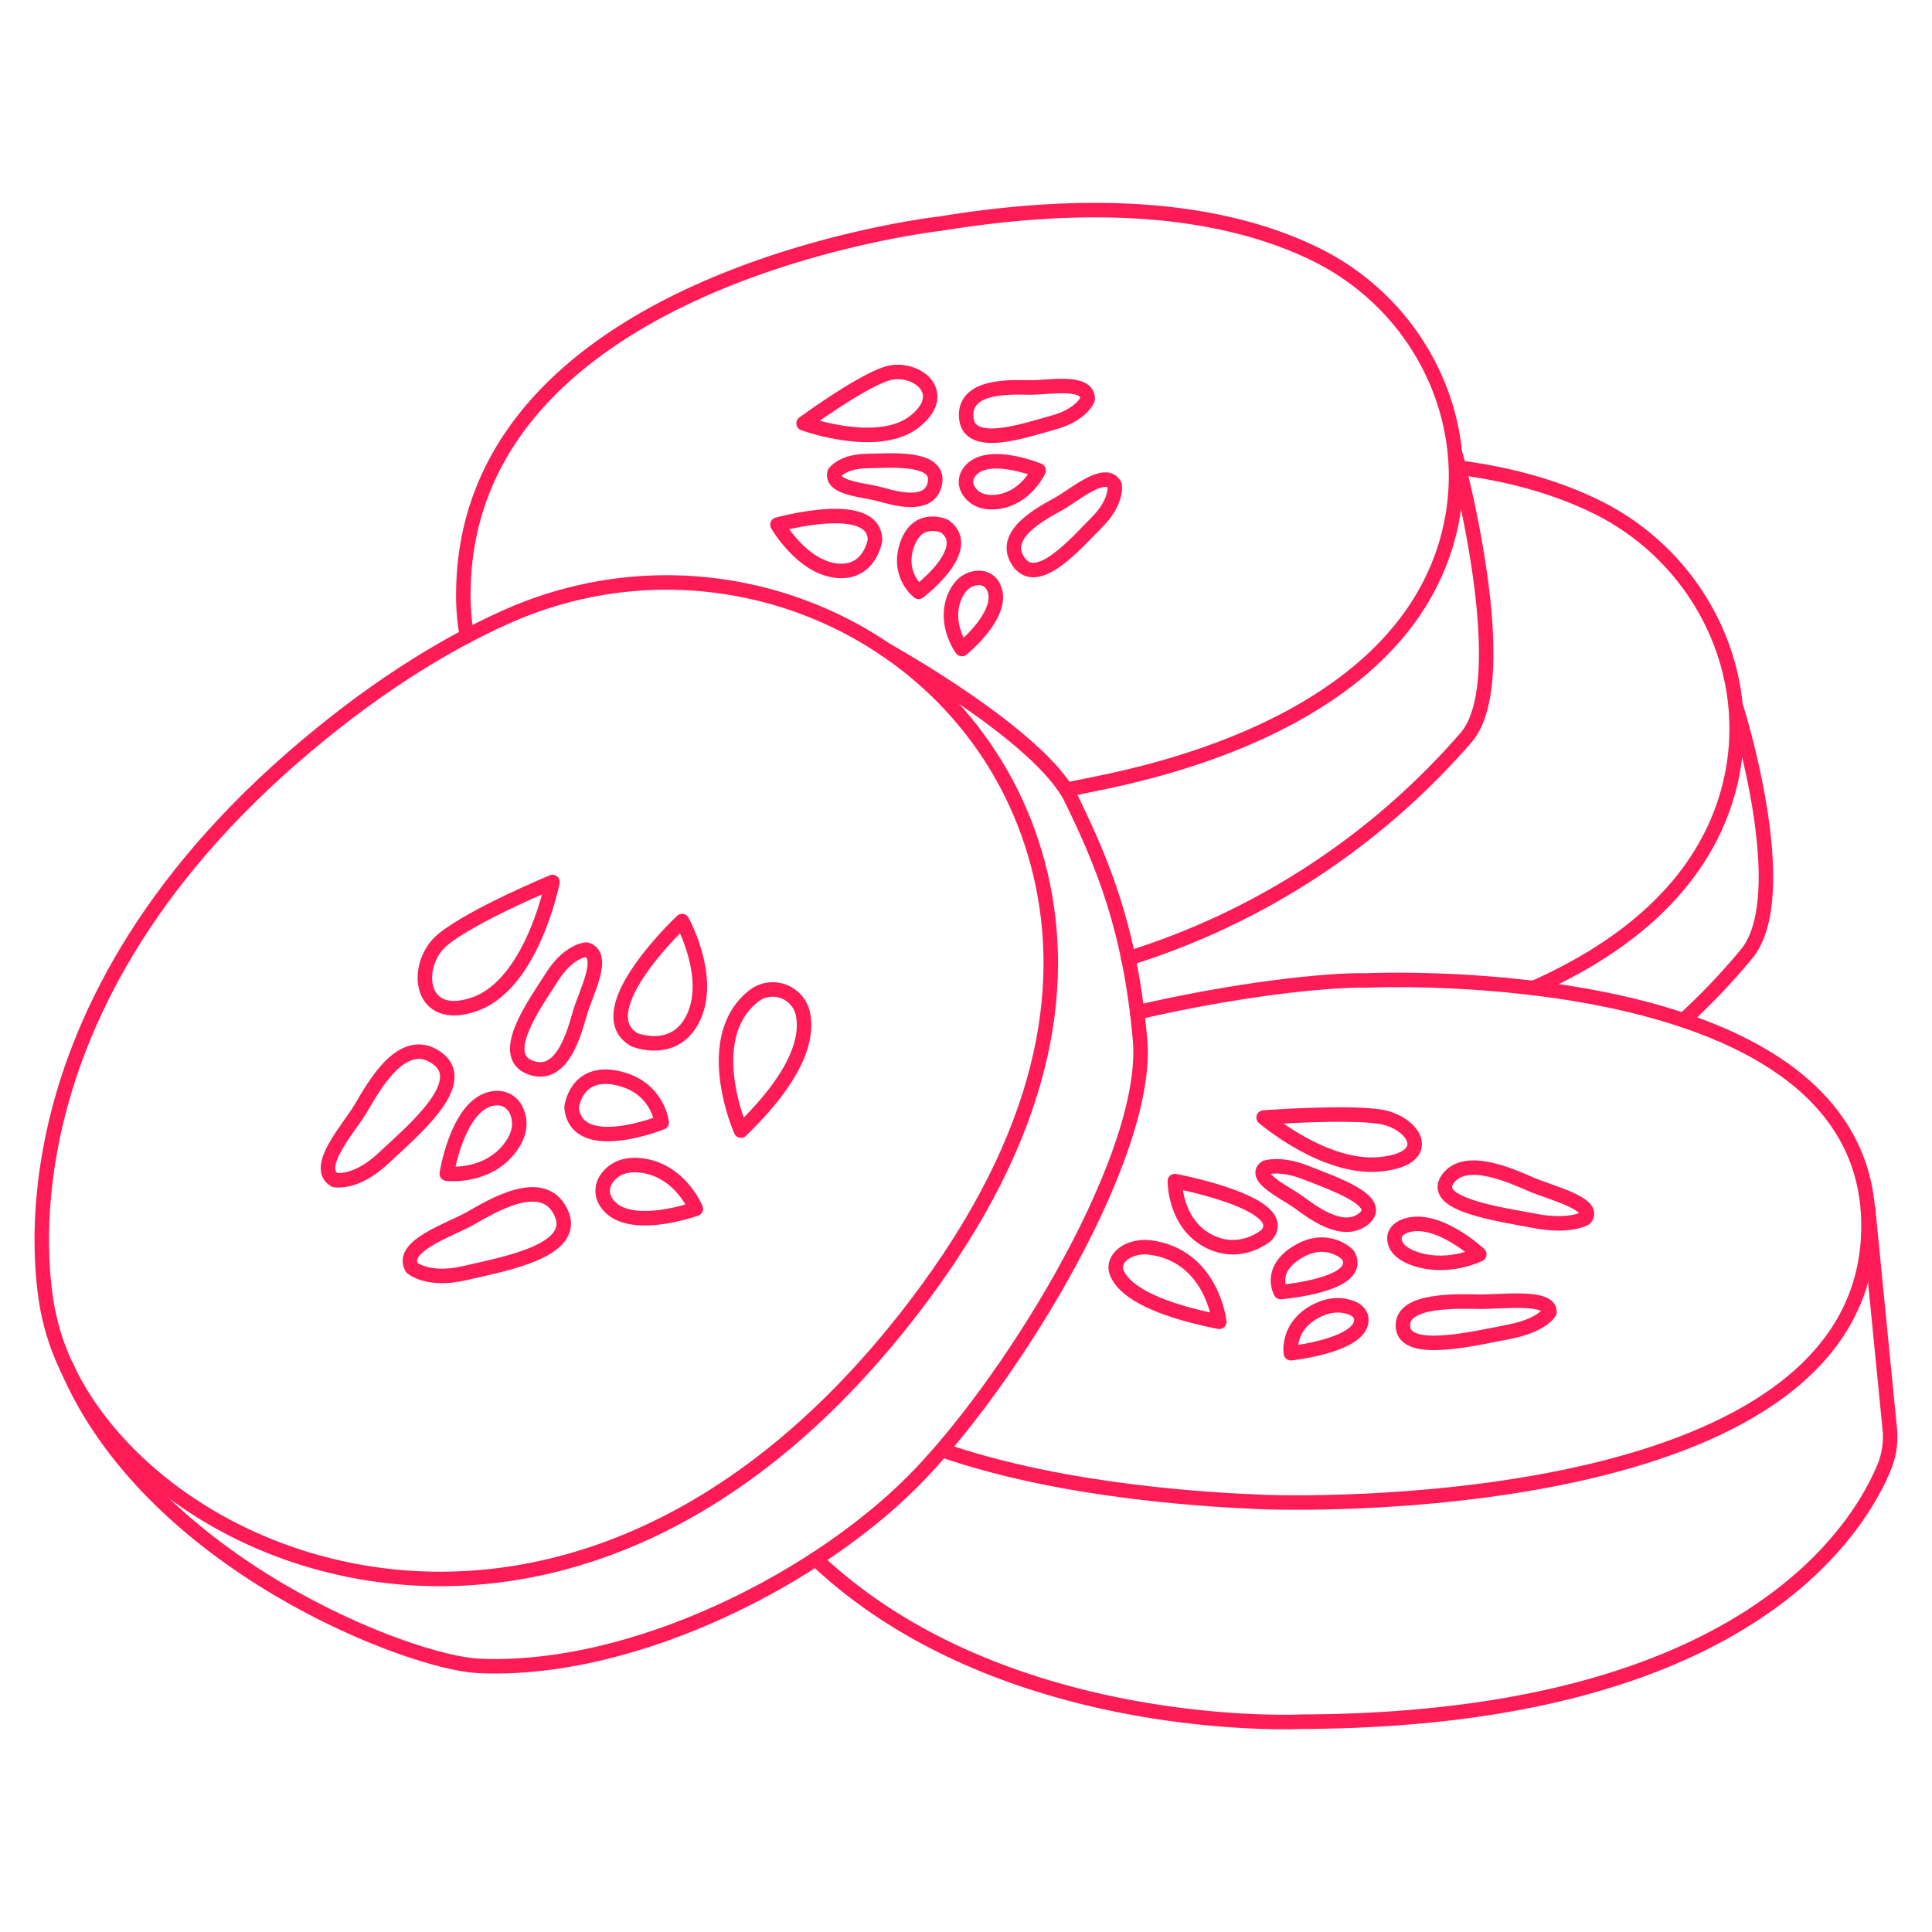 <svg id="Layer_1" data-name="Layer 1" xmlns="http://www.w3.org/2000/svg" viewBox="0 0 800 800"><defs><style>.cls-1{fill:none;stroke:#ff1b55;stroke-linecap:round;stroke-linejoin:round;stroke-width:6px;}</style></defs><path class="cls-1" d="M635,409.11c32.45-14.4,66.37-38,79.13-76.59,16-48.34-7.75-100.64-53.59-122.9-14.74-7.15-33.26-13-56.47-16"/><path class="cls-1" d="M719.09,293.45S743.58,371,723,395.26a274.3,274.3,0,0,1-25.87,27.16"/><path class="cls-1" d="M441.47,327c3.65-.69,6.36-1.24,7.95-1.57C467.09,321.68,573,303.36,597.93,228c16-48.35-7.75-100.63-53.59-122.89-31.45-15.28-80.15-24.73-154.88-12.52,0,0-196.8,21.86-197.6,153a94.57,94.57,0,0,0,1.48,17.78"/><path class="cls-1" d="M332.74,175.3s31,11.34,46.18-.89-.56-23.53-12.13-19.58S332.74,175.3,332.74,175.3Z"/><path class="cls-1" d="M450.4,165.2s-2.2,6.45-14.13,9.74-35.21,11.5-36.19-2.13,18.83-12.46,26.36-12.36S450.51,157.23,450.4,165.2Z"/><path class="cls-1" d="M362.29,223.82s-2.21,14.25-16.36,12.43-24-19-24-19S362.6,205.86,362.29,223.82Z"/><path class="cls-1" d="M345.57,195.79s3.07-4.67,13.22-4.88,30.35-2,28.35,9.07-17.49,6.09-23.47,4.49S343.87,202.14,345.57,195.79Z"/><path class="cls-1" d="M461.54,200.84s1.38,6.7-7.38,15.49-24.73,27.48-32.44,16.19,10.1-20.19,16.66-23.87S457.67,193.89,461.54,200.84Z"/><path class="cls-1" d="M398.31,268.75s18.78-15.18,12.9-26a6.56,6.56,0,0,0-5.92-3.46c-3.09.08-7.53,1.51-10.17,8.25C390.78,258.72,398.31,268.75,398.31,268.75Z"/><path class="cls-1" d="M380.38,245.07S404,227.36,391.2,217.9c0,0-11.08-5.17-15.55,7.5S380.38,245.07,380.38,245.07Z"/><path class="cls-1" d="M430.09,194.8s-22.34-9.21-29,1.12a6.54,6.54,0,0,0-.21,6.88c1.55,2.67,4.95,5.88,12.12,5C424.9,206.26,430.09,194.8,430.09,194.8Z"/><path class="cls-1" d="M602.9,188.89s25,92.14,4.28,116.38a305.13,305.13,0,0,1-140,91.58"/><path class="cls-1" d="M209.21,255.6C300.5,214.49,408,264.76,430.89,362.23c11,46.89,2.75,106.88-52.22,178.76C232.34,732.67,42.39,642.5,20.53,545.88c0,0-31.23-117.1,100.54-232.08C153.06,286,182.69,267.54,209.21,255.6Z"/><path class="cls-1" d="M366.69,269s64.21,35.58,76.95,61.84,24.36,53.46,28.43,99.74-50,136.32-90.54,179.21-118.87,83.13-183.64,80c-28.22-1.38-135.76-42.17-170.38-124"/><path class="cls-1" d="M228.78,365.22s-8.25,41.94-32,50.5-25.67-16.49-13.52-26.58S228.78,365.22,228.78,365.22Z"/><path class="cls-1" d="M138.59,488.62s8.61,1.9,20.26-9.08,36.37-31.24,22-41.47-26.42,12.45-31.41,20.82S129.7,483.39,138.59,488.62Z"/><path class="cls-1" d="M262.66,430.52s17.23,7.13,24.74-9.75-4.95-39.38-4.95-39.38S242.53,418.8,262.66,430.52Z"/><path class="cls-1" d="M242.82,393.21s-7.24.25-14.27,11.34S206,436.8,219.53,442,238,426.72,240.28,419,251,395.56,242.82,393.21Z"/><path class="cls-1" d="M170.52,524.89s6.53,5.93,22.11,2.24,47.1-9,39.69-25-29.11-2.39-37.6,2.39S165.44,515.93,170.52,524.89Z"/><path class="cls-1" d="M288.12,500.54s-29.41,10.58-37.37-3.15a8.49,8.49,0,0,1,.14-8.89c2.17-3.37,6.73-7.32,16-5.7C282.08,485.48,288.12,500.54,288.12,500.54Z"/><path class="cls-1" d="M306.81,468.15s-16.67-37.58,4.77-55.3a12.8,12.8,0,0,1,20.87,6.87C334.5,429.47,330.75,445,306.81,468.15Z"/><path class="cls-1" d="M274,464.8s-35.42,14.19-37.33-6.27c0,0,1.73-15.73,18.74-12.17S274,464.8,274,464.8Z"/><path class="cls-1" d="M185,486s4.83-30.89,20.7-31.29a8.48,8.48,0,0,1,7.72,4.38c1.91,3.52,3.19,9.43-2.65,16.74C201.09,487.94,185,486,185,486Z"/><path class="cls-1" d="M470.84,419.23c40.94-9.53,78.33-13.6,95.14-13.25,0,0,210.8-10,207.7,104.11S552.83,623.18,522,621.91c-17.32-.73-80.26-3.56-131.91-21.48"/><path class="cls-1" d="M773.51,500.3l9,91.36a33.09,33.09,0,0,1-2.36,16C769,634.53,720.91,712.36,538.6,712.92c0,0-123.29,6.1-200.78-67.32"/><path class="cls-1" d="M523.24,462.74s25.35,21.83,48.54,19.34,13.74-17.64-.68-19.74S523.24,462.74,523.24,462.74Z"/><path class="cls-1" d="M656.34,504.49s-6.22,3.82-20.61,1.1-43.61-6.76-36.32-17.27,27.16-1.07,34.93,2.24S661.3,498.64,656.34,504.49Z"/><path class="cls-1" d="M524.43,511.46s-11,9.62-24.57,2.12-13.38-24.52-13.38-24.52S535.69,498.3,524.43,511.46Z"/><path class="cls-1" d="M524.13,483.47s6-2.13,16.71,2.12,32.74,11.69,23.93,19-21.88-3.09-27.13-6.87S518.51,487.4,524.13,483.47Z"/><path class="cls-1" d="M641.6,543.3s-2.75,5.49-17.11,8.24-42.59,9.62-43.57-2.07S603.7,538.9,612.77,539,641.8,536.45,641.6,543.3Z"/><path class="cls-1" d="M534.52,560.34s28.78-3.11,29.21-13.62c.1-2.13-1.37-4.12-4-5.14-3.27-1.28-8.77-2.14-15.59,1.72C532.8,549.65,534.52,560.34,534.52,560.34Z"/><path class="cls-1" d="M504.89,547.34s-2.94-27.18-28.38-30.75c-8.89-1.25-16.6,4.43-14,10.62S475.06,541.4,504.89,547.34Z"/><path class="cls-1" d="M530.3,535s35.29-2.89,27.8-15.42c0,0-8.38-8.63-20.74-1.19S530.3,535,530.3,535Z"/><path class="cls-1" d="M612.56,519.38S595,502.89,581.79,507.64c-2.67,1-4.39,2.87-4.4,5,0,2.66,1.56,6.51,9.62,8.93C600.23,525.57,612.56,519.38,612.56,519.38Z"/></svg>